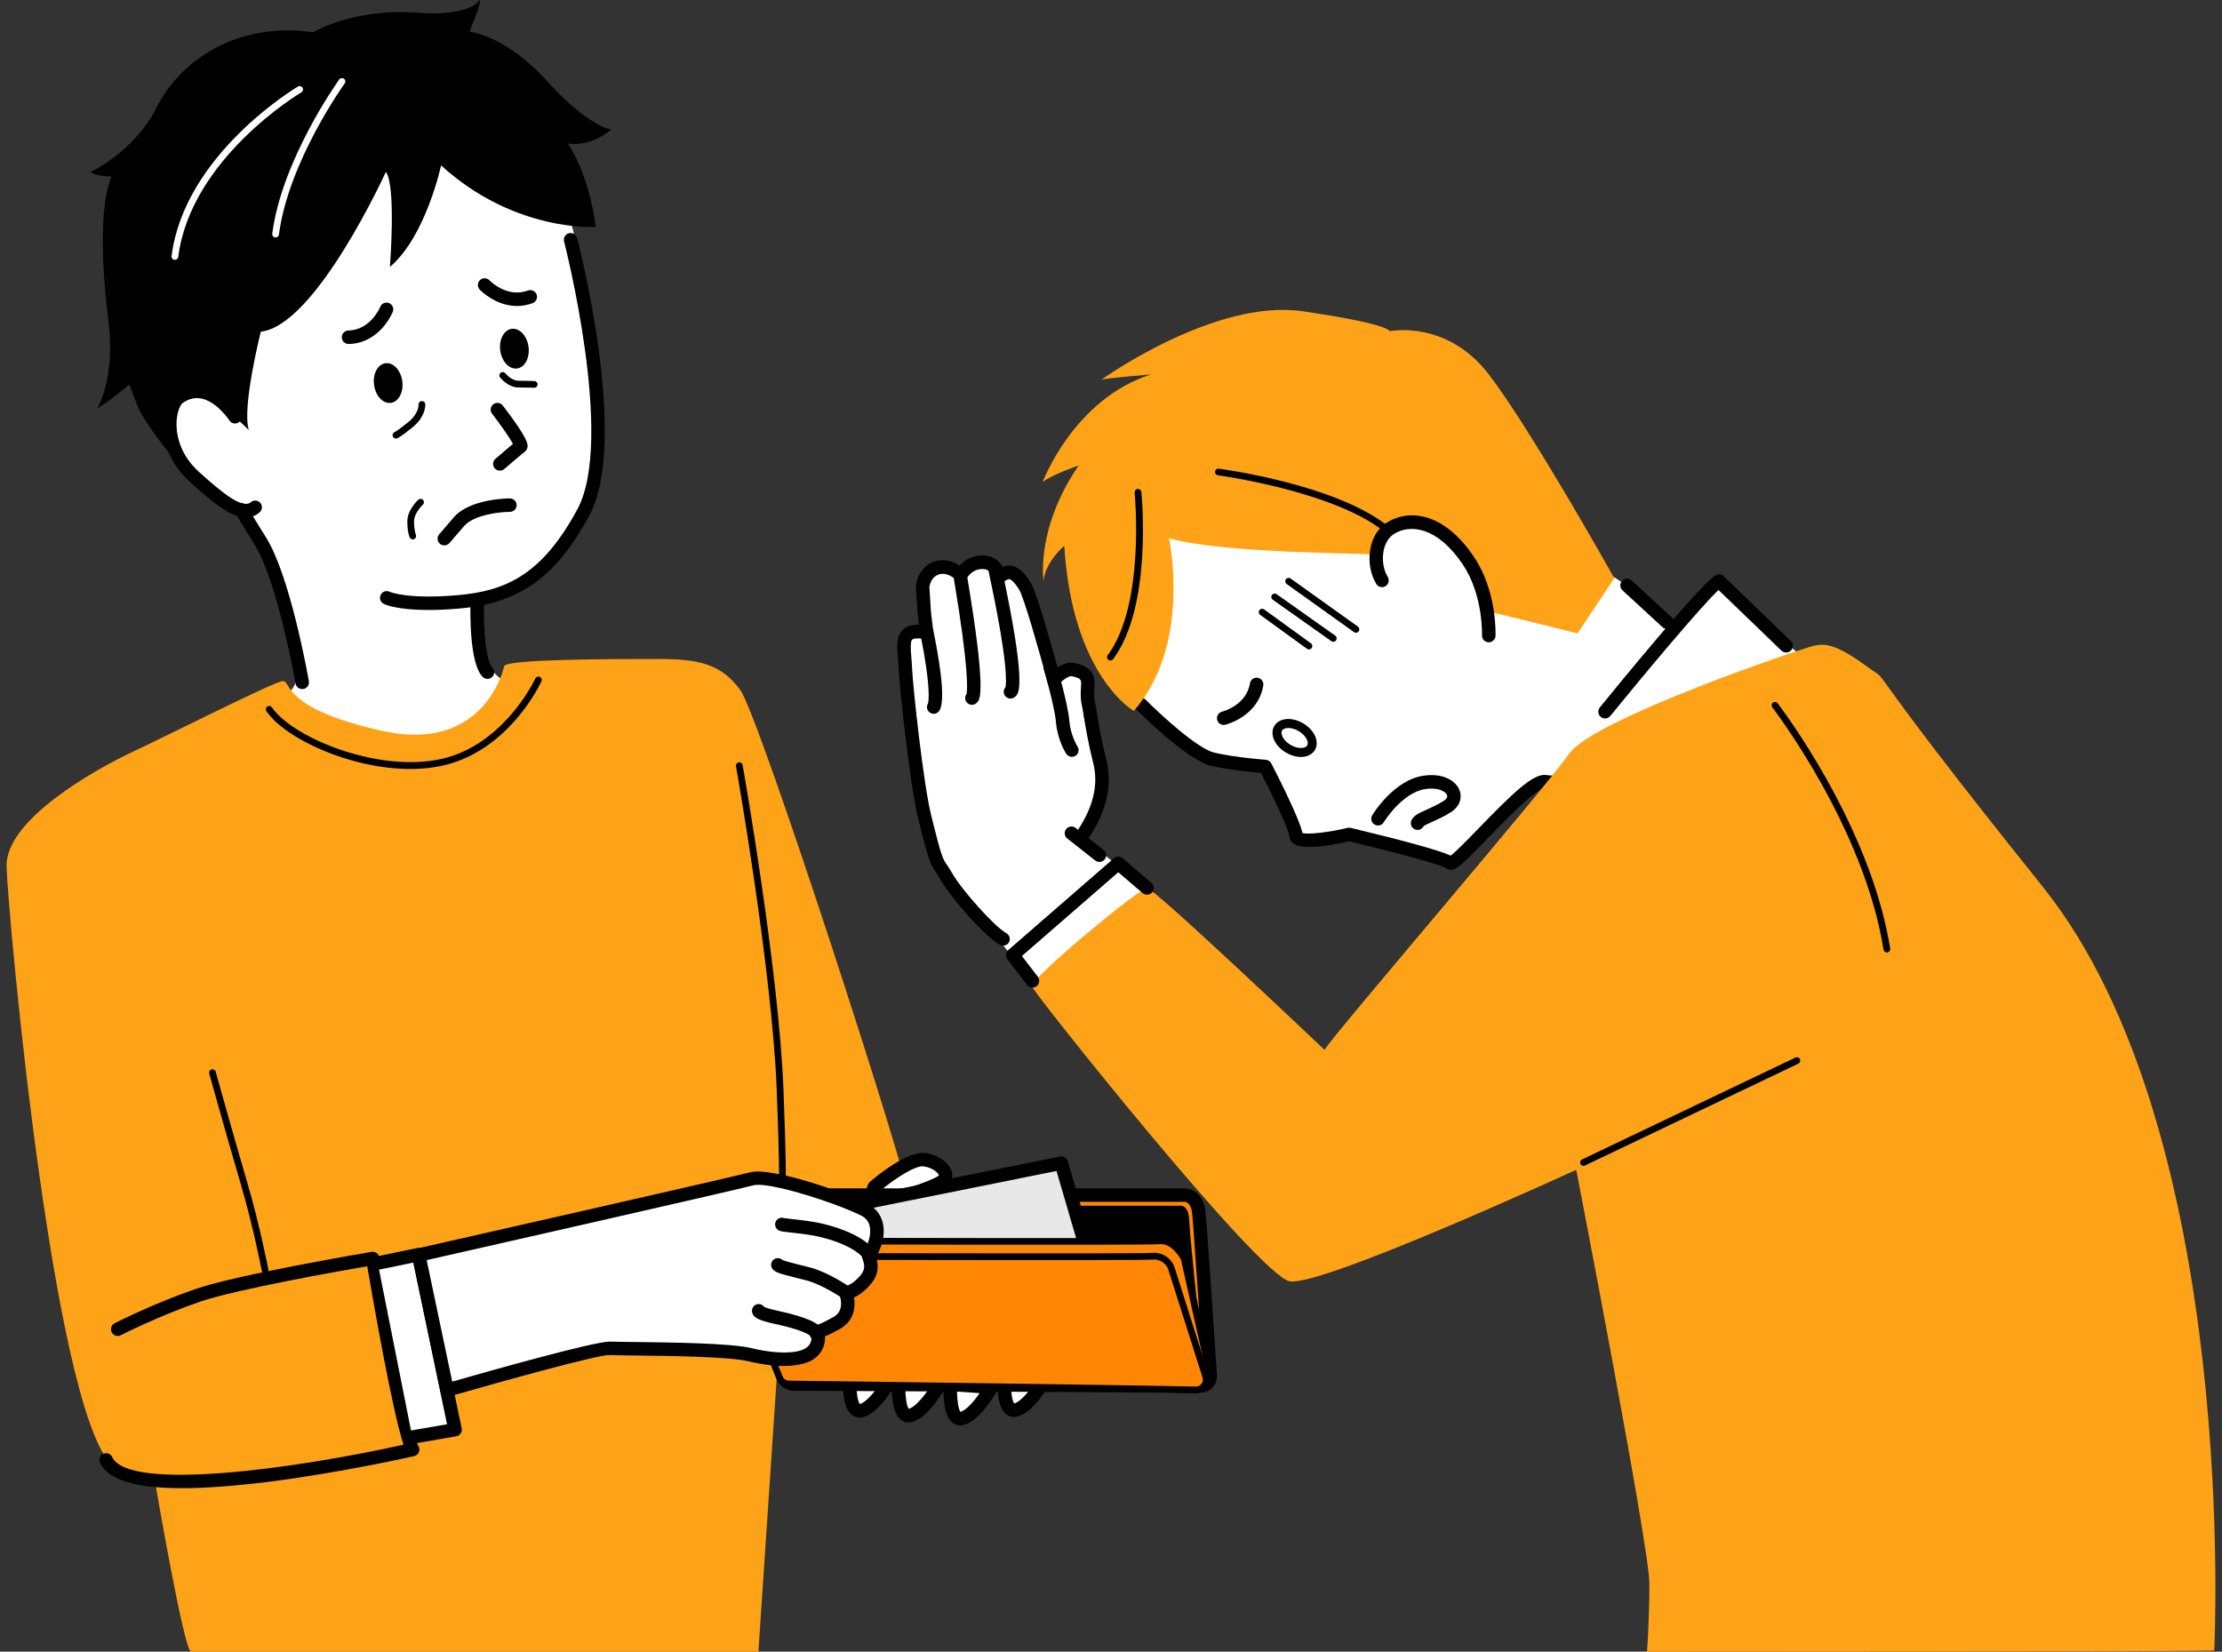 <?xml version="1.0" encoding="utf-8"?>
<!-- Generator: Adobe Illustrator 28.0.0, SVG Export Plug-In . SVG Version: 6.00 Build 0)  -->
<svg version="1.1" id="レイヤー_1" xmlns="http://www.w3.org/2000/svg" xmlns:xlink="http://www.w3.org/1999/xlink" x="0px"
	 y="0px" viewBox="0 0 495 368" style="enable-background:new 0 0 495 368;" xml:space="preserve">
<rect x="0" y="0" width="495" height="368" fill="#333333" stroke="none"/>
<style type="text/css">
	.st0{fill-rule:evenodd;clip-rule:evenodd;fill:#FFFFFF;}
	.st1{fill-rule:evenodd;clip-rule:evenodd;}
	.st2{fill-rule:evenodd;clip-rule:evenodd;fill:#FEA317;}
	.st3{fill-rule:evenodd;clip-rule:evenodd;fill:#FF8705;}
	.st4{fill:#FFFFFF;}
	.st5{fill-rule:evenodd;clip-rule:evenodd;fill:#E8E8E8;}
	
		.st6{fill-rule:evenodd;clip-rule:evenodd;fill:#FFFFFF;stroke:#000000;stroke-width:3;stroke-linecap:round;stroke-linejoin:round;stroke-miterlimit:10;}
	
		.st7{fill-rule:evenodd;clip-rule:evenodd;fill:#FF8705;stroke:#000000;stroke-width:3;stroke-linecap:round;stroke-linejoin:round;stroke-miterlimit:10;}
	
		.st8{fill-rule:evenodd;clip-rule:evenodd;stroke:#000000;stroke-width:1.5;stroke-linecap:round;stroke-linejoin:round;stroke-miterlimit:10;}
	
		.st9{fill-rule:evenodd;clip-rule:evenodd;fill:#FF8705;stroke:#000000;stroke-width:1.5;stroke-linecap:round;stroke-linejoin:round;stroke-miterlimit:10;}
	
		.st10{fill-rule:evenodd;clip-rule:evenodd;fill:none;stroke:#000000;stroke-width:3;stroke-linecap:round;stroke-linejoin:round;stroke-miterlimit:10;}
	
		.st11{fill-rule:evenodd;clip-rule:evenodd;fill:none;stroke:#000000;stroke-width:1.5;stroke-linecap:round;stroke-linejoin:round;stroke-miterlimit:10;}
	
		.st12{fill-rule:evenodd;clip-rule:evenodd;fill:none;stroke:#FFFFFF;stroke-width:1.5;stroke-linecap:round;stroke-linejoin:round;stroke-miterlimit:10;}
	.st13{fill-rule:evenodd;clip-rule:evenodd;fill:none;stroke:#000000;stroke-width:2;stroke-miterlimit:10;}
	.st14{fill-rule:evenodd;clip-rule:evenodd;fill:#FF8705;stroke:#000000;stroke-width:3;stroke-miterlimit:10;}
	
		.st15{fill-rule:evenodd;clip-rule:evenodd;fill:none;stroke:#B3B3B2;stroke-width:3;stroke-linecap:round;stroke-linejoin:round;stroke-miterlimit:10;}
	.st16{fill-rule:evenodd;clip-rule:evenodd;fill:#FFFFFF;stroke:#B3B3B2;stroke-miterlimit:10;}
	.st17{fill-rule:evenodd;clip-rule:evenodd;fill:#E8E8E8;stroke:#B3B3B2;stroke-width:3;stroke-miterlimit:10;}
	.st18{fill-rule:evenodd;clip-rule:evenodd;fill:#FFFFFF;stroke:#B3B3B2;stroke-width:1.5;stroke-miterlimit:10;}
	.st19{fill-rule:evenodd;clip-rule:evenodd;fill:#B3B3B2;}
	.st20{fill:#8A8A89;}
	.st21{fill-rule:evenodd;clip-rule:evenodd;fill:#8A8A89;}
	
		.st22{fill-rule:evenodd;clip-rule:evenodd;fill:#E8E8E8;stroke:#000000;stroke-width:3;stroke-linecap:round;stroke-linejoin:round;stroke-miterlimit:10;}
	
		.st23{fill-rule:evenodd;clip-rule:evenodd;fill:none;stroke:#8A8A89;stroke-width:3;stroke-linecap:round;stroke-linejoin:round;stroke-miterlimit:10;}
	.st24{fill-rule:evenodd;clip-rule:evenodd;fill:#FFFFFF;stroke:#8A8A89;stroke-miterlimit:10;}
	.st25{fill-rule:evenodd;clip-rule:evenodd;fill:#E8E8E8;stroke:#8A8A89;stroke-width:3;stroke-miterlimit:10;}
	
		.st26{fill-rule:evenodd;clip-rule:evenodd;fill:none;stroke:#8A8A89;stroke-width:2;stroke-linecap:round;stroke-linejoin:round;stroke-miterlimit:10;}
	.st27{fill-rule:evenodd;clip-rule:evenodd;fill:#E8E8E8;stroke:#8A8A89;stroke-width:2;stroke-miterlimit:10;}
</style>
<g>
	<path class="st0" d="M257.51,200.96c0,0-3.8-4.66-6.47-6.65s-6.04-4.49-6.73-5.35c-0.69-0.86-2.5-2.68-2.5-2.68
		s4.14-6.3,4.14-10.27s-5.61-15.37-4.49-19.6s1.64-5.44,0-5.78c-1.64-0.35-5.35,0.35-5.35,0.35s-5.09-12.69-6.82-16.49
		c-1.73-3.8-1.9-6.22-3.45-6.13s-2.33,0.17-2.33,0.17s-0.17-3.19-3.37-3.19s-5.7,2.76-5.7,2.76s-3.63-2.68-5.53-1.73
		s-4.14,2.76-3.63,6.04c0.52,3.28,1.04,6.65,0.86,7.25c-0.17,0.6-1.99,2.24-1.99,2.24s-3.37-1.29-2.94,5.87
		c0.43,7.17,3.11,33.41,7.25,42.3c4.14,8.89,9.41,15.19,12.69,18.13c3.28,2.94,5.7,7.17,7.68,9.58c1.99,2.42,3.63,3.54,3.63,3.54
		L257.51,200.96z"/>
	<path class="st0" d="M403.76,148.13c0,0-5.96-4.75-10.27-8.81c-4.32-4.06-10.54-9.86-10.54-9.86l-10.35,10.9l-11.31-10.62
		l-3.37-2.24c0,0-94.27-18.04-98.24-11.83c-3.97,6.22-5.35,31.94-5.18,34.71c0.17,2.76-1.38,5.53-1.38,5.53s8.12,8.29,10.27,9.84
		s6.73,5.18,12.35,5.35c5.61,0.17,6.73,0.35,6.73,0.35s6.22,15.71,7.17,15.71s10.88,0,11.91-0.26c1.04-0.26,21.24,6.39,22.53,5.44
		c1.29-0.95,15.88-16.83,18.82-16.83c2.94,0,4.75,0.43,4.75,0.43L403.76,148.13z"/>
	<g>
		<g>
			<path class="st0" d="M126.89,48.38c0,0,2.4,8.41,3.74,17.9c1.34,9.48,5.48,46.08-4.81,55.56s-18.57,12.02-18.57,12.02
				s-0.53,5.21-0.53,5.88s0.8,7.08,2.67,9.35c1.87,2.27,2.54,2.27,2.54,2.27s-0.13,24.18-18.57,20.7
				c-18.43-3.47-29.65-17.23-29.65-17.23s3.47-2,2.14-6.68c-1.34-4.67-7.48-31.26-10.69-33.93c-3.21-2.67-5.88-2.54-5.88-2.54
				s-11.53-7.3-10.51-12.87c1.02-5.57-3.38-12.64,0.62-15.45c4.01-2.8,45.41-49.02,45.68-49.42c0.27-0.4,21.91-4.27,26.05-0.4
				S126.89,48.38,126.89,48.38z"/>
			<g>
				<path class="st0" d="M232.81,307.21c0,0-3.42,6.18-6.52,6.97s-2.59-7.61-2.59-7.61L232.81,307.21z"/>
				<path d="M225.9,315.73c-0.65,0-1.27-0.22-1.79-0.65c-2.14-1.77-2-7.03-1.9-8.6c0.02-0.4,0.21-0.77,0.51-1.04
					c0.3-0.26,0.69-0.39,1.09-0.37l9.11,0.63c0.51,0.04,0.97,0.33,1.21,0.78c0.25,0.45,0.24,0.99,0,1.44
					c-0.62,1.13-3.91,6.79-7.46,7.7C226.4,315.7,226.15,315.73,225.9,315.73z M225.17,308.18c0.03,2.1,0.35,4.05,0.79,4.53
					c1.26-0.37,2.95-2.28,4.26-4.18L225.17,308.18z"/>
			</g>
			<g>
				<path class="st0" d="M220.83,309.08c0,0-3.42,6.18-6.52,6.97s-2.59-7.61-2.59-7.61L220.83,309.08z"/>
				<path d="M213.92,317.6c-0.65,0-1.27-0.22-1.79-0.65c-2.14-1.77-2-7.03-1.9-8.6c0.02-0.4,0.21-0.77,0.51-1.04
					c0.3-0.26,0.69-0.39,1.09-0.37l9.11,0.63c0.51,0.04,0.97,0.33,1.21,0.78c0.25,0.45,0.24,0.99,0,1.44
					c-0.62,1.13-3.91,6.79-7.46,7.7C214.43,317.57,214.17,317.6,213.92,317.6z M213.19,310.05c0.03,2.1,0.35,4.05,0.79,4.53
					c1.26-0.37,2.95-2.28,4.26-4.18L213.19,310.05z"/>
			</g>
			<g>
				<path class="st0" d="M209.32,308.41c0,0-3.42,6.18-6.52,6.97s-2.59-7.61-2.59-7.61L209.32,308.41z"/>
				<path d="M202.4,316.93c-0.65,0-1.27-0.22-1.79-0.65c-2.14-1.77-2-7.03-1.9-8.6c0.02-0.4,0.21-0.77,0.51-1.04
					c0.3-0.26,0.69-0.4,1.09-0.37l9.11,0.63c0.51,0.04,0.97,0.33,1.21,0.78c0.25,0.45,0.24,0.99,0,1.44
					c-0.62,1.13-3.91,6.79-7.46,7.7C202.91,316.9,202.65,316.93,202.4,316.93z M201.67,309.38c0.03,2.1,0.35,4.05,0.79,4.53
					c1.26-0.37,2.95-2.28,4.26-4.18L201.67,309.38z"/>
			</g>
			<g>
				<path class="st0" d="M198.41,307.34c0,0-3.42,6.18-6.52,6.97s-2.59-7.61-2.59-7.61L198.41,307.34z"/>
				<path d="M191.49,315.86c-0.65,0-1.27-0.22-1.79-0.65c-2.15-1.77-2-7.03-1.9-8.6c0.02-0.4,0.21-0.77,0.51-1.04
					c0.3-0.26,0.69-0.4,1.09-0.37l9.11,0.63c0.51,0.04,0.97,0.33,1.21,0.78c0.25,0.45,0.24,0.99,0,1.44
					c-0.62,1.13-3.91,6.79-7.46,7.7C192,315.83,191.74,315.86,191.49,315.86z M190.76,308.31c0.03,2.1,0.35,4.05,0.79,4.53
					c1.26-0.37,2.95-2.28,4.26-4.18L190.76,308.31z"/>
			</g>
			<path class="st2" d="M112.33,148.43c0,0-4.14,19.5-27.11,14.43c-22.97-5.08-20.17-11.35-22.31-11.09s-24.58,11.62-33.13,15.63
				c-8.55,4.01-28.58,15.23-28.32,25.65c0.27,10.42,10.95,128.23,24.84,134.37s8.28,2.94,8.28,2.94s6.41,37.67,8.01,37.67
				s126.36,0,126.36,0l5.88-87.89c0,0,27.52-8.82,27.78-12.56c0.27-3.74-33.39-107.92-37.67-113.8c-4.27-5.88-9.35-6.95-18.17-6.95
				S112.6,146.82,112.33,148.43z"/>
			<g>
				<path class="st0" d="M194.79,264.45c0,0,7.66-6.59,11.22-6.06c3.56,0.53,5.88,3.38,3.92,4.81c-1.96,1.42-10.51,4.1-11.93,4.1
					C196.57,267.3,193.72,266.23,194.79,264.45z"/>
				<path d="M197.99,268.8c-1.37,0-3.7-0.7-4.58-2.25c-0.5-0.89-0.47-1.94,0.09-2.87c0.08-0.14,0.19-0.26,0.31-0.37
					c1.37-1.18,8.4-7.01,12.42-6.4c2.88,0.43,5.32,2.22,5.82,4.24c0.31,1.26-0.16,2.48-1.24,3.26
					C208.59,266.04,199.78,268.8,197.99,268.8z M196.19,265.23c0.36,0.26,1.17,0.57,1.81,0.57c1.23-0.04,9.31-2.55,11.05-3.81
					c0.08-0.06,0.1-0.1,0.1-0.1c0.01-0.35-1.14-1.68-3.36-2.01C203.92,259.59,199.19,262.73,196.19,265.23z"/>
			</g>
			<g>
				<path class="st3" d="M186.11,266.28h78c0,0,2.54,0.13,2.94,3.74c0.34,3.05,2.05,28.66,2.57,36.51c0.08,1.23-0.9,2.27-2.14,2.26
					l-90.67-0.42c-1.41-0.01-2.52-1.19-2.44-2.6l2.38-39.62L186.11,266.28z"/>
				<path d="M267.49,310.29c-0.01,0-0.01,0-0.02,0l-90.67-0.42c-1.08,0-2.13-0.46-2.87-1.25c-0.74-0.79-1.13-1.86-1.06-2.94
					l2.38-39.62c0.05-0.79,0.71-1.41,1.5-1.41c0.01,0,0.01,0,0.02,0l9.34,0.13h77.99c1.4,0.07,4,1.22,4.43,5.07
					c0.33,2.98,1.91,26.57,2.57,36.57c0.07,1-0.29,1.99-0.97,2.72C269.46,309.87,268.49,310.29,267.49,310.29z M178.17,267.67
					l-2.3,38.19c-0.02,0.26,0.08,0.52,0.26,0.71s0.43,0.3,0.69,0.3l90.67,0.42c0,0,0,0,0,0c0.24,0,0.39-0.12,0.46-0.2
					c0.07-0.07,0.18-0.23,0.17-0.46c-0.52-7.79-2.22-33.43-2.56-36.44c-0.23-2.04-1.25-2.36-1.53-2.41h-77.92c-0.01,0-0.01,0-0.02,0
					L178.17,267.67z"/>
			</g>
			<g>
				<path class="st1" d="M183.26,269.4h79.64c0,0,1.2-0.26,1.3,2.75c0.12,3.63,3.25,33.45,3.25,33.45l-90.07-1.83l-3.47-34.51
					L183.26,269.4z"/>
				<path d="M267.45,306.34c0,0-0.01,0-0.02,0l-90.07-1.83c-0.38-0.01-0.69-0.3-0.73-0.67l-3.47-34.51
					c-0.02-0.21,0.05-0.42,0.19-0.58c0.15-0.16,0.34-0.25,0.56-0.24l9.34,0.13h79.59c0.28-0.03,0.67,0.04,1.03,0.32
					c0.67,0.52,1.02,1.55,1.07,3.15c0.12,3.56,3.21,33.1,3.25,33.4c0.02,0.21-0.05,0.43-0.19,0.59
					C267.86,306.26,267.66,306.34,267.45,306.34z M178.06,303.03l88.56,1.79c-0.52-4.97-3.05-29.34-3.17-32.66
					c-0.05-1.61-0.43-1.97-0.5-2.03c-0.02,0-0.03,0-0.05,0h-79.64c0,0-0.01,0-0.01,0l-8.51-0.12L178.06,303.03z M263.05,270.13
					C263.05,270.13,263.05,270.13,263.05,270.13C263.05,270.13,263.05,270.13,263.05,270.13z M263.05,270.13
					C263.05,270.13,263.05,270.13,263.05,270.13C263.05,270.13,263.05,270.13,263.05,270.13z M263.06,270.13
					C263.05,270.13,263.05,270.13,263.06,270.13C263.05,270.13,263.05,270.13,263.06,270.13z"/>
			</g>
			<g>
				<polygon class="st5" points="187.93,268.91 236.42,259.16 241.76,277.45 193.01,279.19 187,271.71 				"/>
				<path d="M193.01,280.69c-0.45,0-0.88-0.21-1.17-0.56l-6.01-7.48c-0.32-0.4-0.42-0.93-0.25-1.41l0.94-2.8
					c0.17-0.51,0.6-0.89,1.13-1l48.49-9.75c0.77-0.16,1.52,0.3,1.74,1.05l5.34,18.3c0.13,0.44,0.05,0.92-0.22,1.3
					c-0.27,0.38-0.7,0.6-1.16,0.62l-48.75,1.74C193.04,280.69,193.03,280.69,193.01,280.69z M188.68,271.41l5.03,6.26l46.07-1.64
					l-4.42-15.13l-46.28,9.31L188.68,271.41z"/>
			</g>
			<g>
				<path class="st3" d="M269.49,305.79l-5.62-25.1c-0.05-0.22-0.13-0.42-0.24-0.61c-0.57-0.96-2.51-3.83-5.26-3.61
					c-3.19,0.26-86.48,0.02-92.13,0c-0.25,0-0.49,0.04-0.72,0.13c-0.87,0.35-2.72,1.6-1.54,5.66c1.28,4.42,7.69,18.9,9.61,23.19
					c0.33,0.74,1.05,1.22,1.86,1.23c10.27,0.16,77.63,1.24,91.96,1.64C268.76,308.36,269.78,307.12,269.49,305.79z"/>
				<path d="M267.46,309.08c-0.03,0-0.06,0-0.08,0c-14.47-0.41-84.06-1.52-91.95-1.64c-1.09-0.02-2.08-0.67-2.53-1.67
					c-1.94-4.34-8.35-18.83-9.65-23.29c-1.39-4.78,1.16-6.23,1.98-6.56c0.3-0.12,0.63-0.18,0.99-0.18c0,0,0.01,0,0.01,0
					c33.01,0.1,89.54,0.21,92.07,0c3.19-0.26,5.37,2.97,5.96,3.97c0.15,0.26,0.26,0.54,0.33,0.83l5.62,25.1l0,0
					c0.19,0.86-0.02,1.74-0.58,2.42C269.1,308.71,268.31,309.08,267.46,309.08z M166.23,277.23c-0.17,0-0.31,0.02-0.43,0.07
					c-0.83,0.34-2.08,1.4-1.1,4.75c1.27,4.36,7.65,18.78,9.57,23.09c0.21,0.48,0.67,0.78,1.18,0.79c7.89,0.12,77.49,1.23,91.97,1.64
					c0.41,0,0.8-0.16,1.06-0.48c0.26-0.32,0.36-0.73,0.27-1.14l-5.62-25.1c-0.03-0.14-0.08-0.27-0.15-0.39
					c-0.48-0.81-2.2-3.42-4.55-3.24C255.26,277.48,175.34,277.25,166.23,277.23C166.23,277.23,166.23,277.23,166.23,277.23z"/>
			</g>
			<g>
				<path class="st3" d="M268.6,306.71l-7.65-24.14c-0.03-0.11-0.07-0.21-0.13-0.32c-0.31-0.63-1.49-2.57-4.19-2.35
					c-3.21,0.27-90.16,0-90.16,0s-2.8-0.67-1.34,4.54c1.22,4.34,6.71,18.04,8.51,22.49c0.35,0.86,1.17,1.42,2.1,1.43
					c10.78,0.14,75.33,0.96,90.6,1.33C267.93,309.74,269.08,308.21,268.6,306.71z"/>
				<path d="M266.41,310.45c-0.03,0-0.05,0-0.08,0c-15.15-0.36-78.12-1.17-90.59-1.33c-1.23-0.02-2.33-0.76-2.79-1.9
					c-1.69-4.18-7.29-18.16-8.54-22.57c-0.68-2.41-0.6-4.02,0.25-4.9c0.6-0.62,1.42-0.67,1.88-0.6c2.93,0.01,86.93,0.26,90.02,0
					c3.18-0.26,4.57,2.05,4.92,2.76c0.07,0.14,0.12,0.28,0.17,0.43l7.65,24.13l0,0c0.3,0.95,0.13,1.96-0.47,2.75
					C268.26,310.01,267.38,310.45,266.41,310.45z M166.18,280.62c-0.12,0-0.31,0.03-0.44,0.17c-0.15,0.17-0.6,0.9,0.12,3.45
					c1.22,4.33,6.8,18.25,8.48,22.42c0.23,0.58,0.79,0.96,1.42,0.96c12.47,0.16,75.45,0.97,90.61,1.33
					c0.51,0.01,0.97-0.21,1.28-0.62s0.39-0.92,0.24-1.4l-7.65-24.14c-0.02-0.08-0.05-0.14-0.08-0.21c-0.32-0.64-1.29-2.11-3.45-1.93
					c-3.2,0.27-86.67,0.01-90.22,0c-0.06,0-0.12-0.01-0.17-0.02C166.3,280.63,166.25,280.62,166.18,280.62z"/>
			</g>
			<path class="st1" d="M113.99,73.27c1.74-0.24,3.42,1.55,3.75,3.99c0.33,2.44-0.81,4.61-2.55,4.84c-1.74,0.24-3.41-1.55-3.75-3.99
				C111.11,75.68,112.25,73.51,113.99,73.27L113.99,73.27z"/>
			<path class="st1" d="M85.87,80.93c1.74-0.24,3.41,1.55,3.75,3.99c0.33,2.44-0.81,4.61-2.55,4.84c-1.74,0.24-3.41-1.55-3.74-3.99
				C82.99,83.34,84.13,81.17,85.87,80.93L85.87,80.93z"/>
			<path d="M95.44,135.91c-6.97,0-9.61-1.2-9.96-1.37c-0.74-0.37-1.04-1.27-0.67-2.01c0.37-0.74,1.27-1.04,2.01-0.67
				c0.02,0.01,3.9,1.74,15.23,0.74c10.55-0.93,18.68-4.46,26.59-19.16c8.35-15.5-2.87-59.2-2.98-59.64
				c-0.21-0.8,0.27-1.62,1.07-1.83c0.8-0.21,1.62,0.27,1.83,1.07c0.48,1.84,11.62,45.28,2.72,61.82
				c-7.39,13.73-15.52,19.54-28.97,20.73C99.66,135.82,97.38,135.91,95.44,135.91z"/>
			<path d="M111.35,104.87c-0.42,0-0.84-0.18-1.14-0.52c-0.54-0.63-0.47-1.57,0.15-2.12c0.32-0.28,2.61-2.25,3.92-3.34
				c-0.74-1.36-2.81-4.31-4.66-6.72c-0.5-0.66-0.38-1.6,0.28-2.1c0.66-0.5,1.6-0.38,2.1,0.28c5.75,7.49,5.59,8.65,5.52,9.2
				c-0.06,0.45-0.29,0.84-0.64,1.11c-0.49,0.37-2.99,2.51-4.55,3.85C112.05,104.75,111.7,104.87,111.35,104.87z M114.56,99.48h0.01
				H114.56z"/>
			<path d="M98.98,121.52c-0.35,0-0.69-0.12-0.98-0.36c-0.63-0.54-0.7-1.49-0.16-2.11l3.21-3.74c3.61-4.22,12.17-4.26,12.54-4.26
				c0.83,0,1.5,0.67,1.5,1.5c0,0.83-0.67,1.5-1.5,1.5c-2.09,0-8.01,0.59-10.26,3.22l-3.21,3.74
				C99.82,121.34,99.4,121.52,98.98,121.52z"/>
			<path d="M88.2,97.71c-0.35,0-0.66-0.25-0.73-0.6c-0.07-0.37,0.14-0.74,0.49-0.86c0.09-0.04,0.73-0.38,2.98-2.19
				c2.38-1.92,2.31-3.83,2.3-3.91c-0.02-0.41,0.29-0.77,0.7-0.79c0.42-0.03,0.77,0.28,0.8,0.69c0.01,0.11,0.17,2.74-2.86,5.18
				c-2.9,2.34-3.38,2.44-3.53,2.47C88.3,97.7,88.25,97.71,88.2,97.71z M88.2,96.96L88.2,96.96L88.2,96.96z"/>
			<path d="M119.01,86.4c-0.01,0-0.02,0-0.03,0c-0.02,0-1.61-0.07-3.51-0.07c-2.27,0-3.99-2.13-4.06-2.22
				c-0.26-0.32-0.2-0.79,0.12-1.05c0.32-0.26,0.79-0.2,1.05,0.12c0.01,0.02,1.34,1.65,2.89,1.65c1.93,0,3.55,0.07,3.57,0.07
				c0.41,0.02,0.74,0.37,0.72,0.78C119.74,86.08,119.41,86.4,119.01,86.4z"/>
			<path d="M91.96,120.19c-0.28,0-0.55-0.16-0.68-0.43c-0.06-0.12-0.54-1.22-0.54-3.59c0-2.57,2.35-4.74,2.45-4.83
				c0.31-0.28,0.78-0.26,1.06,0.05c0.28,0.31,0.26,0.78-0.05,1.06c-0.02,0.02-1.96,1.82-1.96,3.72c0,2.03,0.4,2.95,0.4,2.96
				c0.17,0.38,0,0.82-0.38,0.99C92.17,120.17,92.06,120.19,91.96,120.19z"/>
			<path d="M77.64,76.64c-0.81,0-1.48-0.65-1.5-1.46c-0.02-0.83,0.63-1.52,1.46-1.54c4.94-0.12,7.03-5.08,7.12-5.29
				c0.31-0.76,1.19-1.13,1.95-0.82c0.77,0.31,1.14,1.18,0.83,1.95c-0.11,0.29-2.89,6.99-9.82,7.17
				C77.67,76.64,77.65,76.64,77.64,76.64z"/>
			<path d="M115.17,68.18c-4.75,0-8.13-3.47-8.3-3.65c-0.57-0.6-0.55-1.55,0.05-2.12c0.6-0.57,1.54-0.55,2.12,0.05
				c0.16,0.17,3.94,3.99,8.57,2.27c0.78-0.29,1.64,0.11,1.93,0.88c0.29,0.78-0.11,1.64-0.88,1.93
				C117.44,67.99,116.27,68.18,115.17,68.18z"/>
			<path d="M108.59,151.26c-0.38,0-0.77-0.15-1.06-0.44c-2.98-2.98-2.78-14.46-2.71-16.73c0.03-0.83,0.7-1.48,1.55-1.45
				c0.83,0.03,1.48,0.72,1.45,1.55c-0.18,5.92,0.47,13.16,1.83,14.52c0.59,0.59,0.59,1.54,0,2.12
				C109.36,151.12,108.98,151.26,108.59,151.26z"/>
			<path d="M67.32,153.53c-0.72,0-1.35-0.51-1.48-1.24c-0.04-0.23-4.02-22.83-9.14-30.98c-2.7-4.3-4.15-6.72-4.31-7.2
				c-0.26-0.79,0.16-1.64,0.95-1.9c0.75-0.25,1.55,0.12,1.86,0.84c0.07,0.15,0.64,1.24,4.05,6.67c5.43,8.65,9.39,31.11,9.56,32.06
				c0.14,0.82-0.4,1.59-1.22,1.73C67.49,153.53,67.4,153.53,67.32,153.53z"/>
			<path d="M54.82,115.31c-3.67,0-8.09-3.97-12.41-7.84c-5.89-5.28-6.2-11.39-6.06-13.77c0.17-2.9,1.16-5.33,2.59-6.34
				c2.04-1.44,4.21-1.95,6.45-1.51c4.8,0.93,8.1,5.98,8.23,6.2c0.45,0.7,0.25,1.62-0.45,2.07c-0.7,0.45-1.62,0.25-2.07-0.45l0,0
				c-0.03-0.04-2.76-4.2-6.29-4.88c-1.42-0.27-2.78,0.06-4.14,1.02c-0.36,0.25-1.19,1.62-1.33,4.06c-0.11,1.95,0.15,6.95,5.07,11.36
				c4.95,4.44,9.56,8.29,11.47,6.66c0.63-0.54,1.58-0.47,2.11,0.16c0.54,0.63,0.47,1.58-0.16,2.11
				C56.91,114.96,55.89,115.31,54.82,115.31z"/>
			<path d="M59.04,283.68c-0.35,0-0.67-0.25-0.74-0.61c-0.02-0.1-1.85-9.67-4.72-19.43c-2.96-10.04-6.93-24.31-6.97-24.45
				c-0.11-0.4,0.12-0.81,0.52-0.92c0.4-0.11,0.81,0.12,0.92,0.52c0.04,0.14,4.01,14.4,6.96,24.43c2.89,9.83,4.74,19.48,4.76,19.57
				c0.08,0.41-0.19,0.8-0.6,0.88C59.13,283.68,59.08,283.68,59.04,283.68z"/>
			<path d="M40.54,331.58c-10.47,0-16.49-1.88-18.26-5.67c-0.35-0.75-0.03-1.64,0.73-1.99c0.75-0.35,1.64-0.02,1.99,0.73
				c3.62,7.77,40.99,2.56,64.89-2.76c-2.47-7.48-6.71-31.72-8.08-39.76c-6.09,1.05-29.26,5.16-37.2,7.88
				c-9.13,3.13-17.62,7.44-17.7,7.49c-0.74,0.38-1.64,0.08-2.02-0.65c-0.38-0.74-0.08-1.64,0.65-2.02
				c0.09-0.04,8.75-4.45,18.09-7.65c9.36-3.21,37.94-8.05,39.15-8.25c0.82-0.14,1.59,0.41,1.73,1.23c2.53,14.96,7.12,39.59,8.68,42
				c0.27,0.41,0.32,0.93,0.13,1.38c-0.18,0.45-0.58,0.79-1.06,0.9c-0.16,0.04-15.93,3.62-32.19,5.69
				C52.39,331.09,45.89,331.58,40.54,331.58z"/>
			<g>
				<polyline class="st0" points="84.15,281.42 93.23,279.55 101.38,318.55 91.85,320.2 				"/>
				<path d="M91.85,321.7c-0.72,0-1.35-0.52-1.48-1.25c-0.14-0.82,0.41-1.59,1.22-1.73l8-1.38l-7.52-36.02l-7.62,1.57
					c-0.81,0.17-1.6-0.36-1.77-1.17c-0.17-0.81,0.36-1.6,1.17-1.77l9.08-1.87c0.81-0.17,1.6,0.35,1.77,1.16l8.15,39
					c0.08,0.4,0,0.81-0.23,1.15c-0.23,0.34-0.58,0.57-0.99,0.63l-9.53,1.65C92.02,321.69,91.93,321.7,91.85,321.7z"/>
			</g>
			<g>
				<path class="st0" d="M93.28,279.64c0,0,70.21-15.89,74.13-16.96c3.92-1.07,19.02,3.87,25.03,6.81c5.16,2.52,2.06,9.54,1.17,9.72
					c-0.89,0.18,1.79,2.82-0.7,5.84c-2.49,3.03-4.49,3.01-4.49,3.01s1.78,4.54-1.96,6.68c-3.74,2.14-4.45,1.96-4.45,1.96
					s1.07,2.67-1.25,4.63s-7.84,1.96-13.71,0.53s-27.78-1.25-31.17-1.42s-36.29,9.31-36.29,9.31L93.28,279.64z"/>
				<path d="M99.6,311.23c-0.27,0-0.54-0.07-0.77-0.21c-0.36-0.21-0.61-0.57-0.69-0.98l-6.32-30.1c-0.17-0.8,0.34-1.59,1.14-1.77
					c0.7-0.16,70.23-15.9,74.07-16.95c4.69-1.28,20.62,4.24,26.09,6.91c2.76,1.35,4.1,4.05,3.67,7.39
					c-0.12,0.92-0.64,3.17-1.68,4.37c0.4,1.25,1.02,3.61-1.03,6.1c-1.44,1.75-2.8,2.64-3.82,3.09c0.35,2.19-0.02,5.22-3.03,6.94
					c-1.55,0.88-2.65,1.42-3.45,1.73c0.09,1.44-0.31,3.25-2.02,4.7c-2.58,2.19-8.21,2.5-15.04,0.85c-4.29-1.04-18.16-1.2-25.61-1.29
					c-2.57-0.03-4.43-0.05-5.28-0.1c-2.32-0.14-23.17,5.61-35.79,9.25C99.88,311.21,99.74,311.23,99.6,311.23z M95.05,280.77
					l5.69,27.07c7.82-2.24,31.43-8.92,35.1-8.92c0.05,0,0.09,0,0.13,0c0.79,0.04,2.72,0.06,5.16,0.09
					c8.1,0.09,21.66,0.25,26.28,1.37c5.64,1.37,10.62,1.28,12.39-0.22c1.41-1.19,0.88-2.77,0.82-2.95
					c-0.19-0.52-0.08-1.12,0.29-1.53c0.29-0.32,0.7-0.51,1.12-0.51c0.19-0.04,1.13-0.29,3.7-1.76c2.58-1.48,1.36-4.69,1.31-4.83
					c-0.18-0.46-0.12-0.99,0.16-1.4c0.28-0.41,0.78-0.65,1.25-0.65c-0.05,0,1.4-0.13,3.31-2.46c1.12-1.35,0.75-2.47,0.43-3.46
					c-0.21-0.64-0.45-1.36-0.02-2.09c0.17-0.29,0.42-0.52,0.71-0.66c0.43-0.6,1.23-2.66,0.9-4.48c-0.22-1.18-0.87-2.02-1.99-2.57
					c-6.24-3.05-20.72-7.6-23.98-6.71C164.16,265.11,105.35,278.44,95.05,280.77z M182.37,295.23
					C182.37,295.23,182.37,295.23,182.37,295.23C182.37,295.23,182.37,295.23,182.37,295.23z M182.37,295.23
					C182.37,295.23,182.37,295.23,182.37,295.23C182.37,295.23,182.37,295.23,182.37,295.23z M182.28,295.21
					c0.03,0.01,0.06,0.01,0.09,0.02C182.34,295.22,182.31,295.22,182.28,295.21z M181.98,295.2L181.98,295.2L181.98,295.2z"/>
			</g>
			<path d="M193.58,281c-0.51,0-1-0.26-1.28-0.72c-0.08-0.11-1.93-2.7-9.18-4.57c-2.19-0.57-4.99-0.87-6.84-1.08
				c-1.55-0.17-2.2-0.25-2.63-0.41c-0.78-0.29-1.17-1.16-0.88-1.93c0.29-0.78,1.16-1.17,1.93-0.88c0.17,0.04,1.09,0.14,1.9,0.23
				c1.94,0.21,4.86,0.54,7.26,1.16c8.64,2.23,10.79,5.57,11.01,5.94c0.42,0.72,0.17,1.63-0.54,2.05
				C194.09,280.94,193.83,281,193.58,281z"/>
			<path d="M188.42,289.46c-0.29,0-0.59-0.09-0.85-0.26c-0.04-0.03-4.38-2.98-7.81-3.88c-0.9-0.24-1.74-0.45-2.5-0.64
				c-3.41-0.85-4.51-1.16-5.13-1.9c-0.53-0.64-0.44-1.58,0.19-2.11c0.59-0.49,1.44-0.45,1.99,0.06c0.46,0.24,2.17,0.67,3.68,1.05
				c0.77,0.19,1.62,0.4,2.53,0.64c3.95,1.03,8.56,4.18,8.75,4.31c0.68,0.47,0.86,1.4,0.39,2.08
				C189.37,289.23,188.9,289.46,188.42,289.46z M174.44,280.86C174.44,280.86,174.44,280.86,174.44,280.86
				C174.44,280.86,174.44,280.86,174.44,280.86z"/>
			<path d="M181.83,298.63c-0.13,0-0.27-0.02-0.4-0.06c-0.51-0.14-0.89-0.53-1.03-1.01c-0.37-0.3-1.99-1.34-7.96-2.62
				c-3.31-0.71-4.27-1.33-4.69-2.03c-0.21-0.36-0.29-0.88-0.17-1.28c0.24-0.8,1.07-1.25,1.86-1.01c0.34,0.1,0.61,0.31,0.8,0.57
				c0.27,0.13,1.02,0.43,2.83,0.82c7.74,1.66,9.4,3.11,9.97,4.05c0.39,0.65,0.32,1.2,0.25,1.47
				C183.1,298.2,182.49,298.63,181.83,298.63z M180.39,296.74C180.39,296.74,180.39,296.74,180.39,296.74
				C180.39,296.74,180.39,296.74,180.39,296.74z M180.39,296.74C180.39,296.74,180.39,296.74,180.39,296.74
				C180.39,296.74,180.39,296.74,180.39,296.74z M180.39,296.74L180.39,296.74L180.39,296.74z M170.45,292.48
				C170.45,292.48,170.45,292.48,170.45,292.48C170.45,292.48,170.45,292.48,170.45,292.48z M170.51,292.08
				c0,0.13-0.02,0.27-0.06,0.41C170.49,292.34,170.51,292.2,170.51,292.08z"/>
			<path d="M174.31,263.78C174.31,263.78,174.3,263.78,174.31,263.78c-0.42-0.01-0.76-0.35-0.75-0.76c0-0.05,0.06-5.22-0.53-20.26
				c-1.05-26.62-8.99-71.58-9.07-72.03c-0.07-0.41,0.2-0.8,0.61-0.87c0.4-0.07,0.8,0.2,0.87,0.61c0.08,0.45,8.04,45.51,9.09,72.23
				c0.6,15.1,0.54,20.29,0.54,20.34C175.05,263.45,174.72,263.78,174.31,263.78z"/>
			<path d="M91.37,171.33c-13.25,0-27.75-6.69-32.02-12.86c-0.24-0.34-0.15-0.81,0.19-1.04c0.34-0.23,0.81-0.15,1.04,0.19
				c4.91,7.11,25.34,15.22,39.37,11.06c12.91-3.83,19.24-17.35,19.3-17.49c0.17-0.38,0.62-0.54,0.99-0.37
				c0.38,0.17,0.54,0.62,0.37,0.99c-0.27,0.58-6.68,14.29-20.24,18.31C97.56,170.96,94.5,171.33,91.37,171.33z"/>
			<path class="st1" d="M98.26,36.85c0,0-3.38,15.85-11.4,22.62c0,0,1.42-17.99-0.89-21.19c0,0-15.58,34.28-27.87,35.62
				c0,0-4.27,16.92-2.67,21.91c0,0-4.99-4.99-8.55-6.95c0,0-5.79-2.85-7.93,1.07s-0.18,8.9-0.18,8.9l2.14,6.06
				c0,0-8.55-9.97-10.33-14.6s-1.78-4.63-1.78-4.63s-4.1,3.56-7.12,5.34c0,0,4.1-6.77,2.49-19.41c-1.6-12.64-2-26.05,0.67-32.28
				c0,0-2.89,0.13-4.67-0.93c0,0,9.89-4.82,14.56-14.16C40.61,12.45,53.92,4.88,69.77,7.2c0,0,8.76-5.41,23.15-4.36
				c12.2,0.89,13.89-2.85,13.89-2.85s0.71-0.13-1.42,4.99c-0.89,2.14-0.67,2.14-0.67,2.14s7.82,0.64,17.23,11.04
				c9.26,10.24,14.25,10.69,14.25,10.69s-4.54,4.01-9.71,3.12c0,0,4.63,6.32,6.23,18.61C132.72,50.56,114.65,51.81,98.26,36.85z"/>
			<path class="st4" d="M38.96,57.9c-0.03,0-0.06,0-0.09-0.01c-0.41-0.05-0.7-0.43-0.65-0.84c2.86-22.72,27.9-37.63,28.15-37.77
				c0.36-0.21,0.82-0.09,1.03,0.27c0.21,0.36,0.09,0.82-0.27,1.03c-0.25,0.14-24.65,14.69-27.42,36.67
				C39.65,57.63,39.33,57.9,38.96,57.9z"/>
			<path class="st4" d="M61.4,52.92c-0.03,0-0.06,0-0.1-0.01c-0.41-0.05-0.7-0.43-0.65-0.84c2.14-16.56,14.79-34.18,14.92-34.36
				c0.24-0.34,0.71-0.41,1.05-0.17c0.34,0.24,0.41,0.71,0.17,1.05c-0.13,0.17-12.56,17.49-14.65,33.67
				C62.09,52.64,61.77,52.92,61.4,52.92z"/>
		</g>
		<g>
			<path d="M323.17,193.79c-0.42,0-0.82-0.15-1.13-0.42c-1.36-0.81-11.87-3.62-21.47-5.92c-3.26,0.75-10.22,2.1-12.39,0.51
				c-0.56-0.41-0.9-1.01-0.95-1.67c-0.09-1.31-3.22-8.05-6.31-14.08c-1.97-0.16-6.94-0.64-11.05-1.57
				c-5.34-1.22-15.61-11.44-16.76-12.61c-0.58-0.59-0.58-1.54,0.01-2.12c0.59-0.58,1.54-0.58,2.12,0.01
				c2.96,2.99,11.49,10.92,15.3,11.79c4.9,1.12,11.37,1.56,11.43,1.57c0.52,0.04,0.99,0.34,1.23,0.81
				c1.08,2.09,6.28,12.24,6.95,15.53c1.3,0.35,5.78-0.15,10.07-1.16c0.23-0.05,0.46-0.05,0.7,0c12.21,2.93,19.68,5,22.25,6.18
				c1.16-0.85,3.95-3.73,6.24-6.09c7.33-7.56,12-12.13,14.83-11.88c1.64,0.14,2.54,0.23,3.04,0.28c0.54,0.06,1.98,0.21,1.92,1.63
				c-0.04,0.8-0.72,1.44-1.52,1.44c-0.14,0-0.27-0.02-0.39-0.05c-0.26-0.03-1.04-0.11-3.3-0.31c-1.83,0.06-8.72,7.16-12.42,10.98
				c-5.61,5.79-7.06,7.15-8.39,7.16C323.18,193.79,323.18,193.79,323.17,193.79z M323.76,190.94c0.14,0.08,0.25,0.16,0.32,0.24
				C323.97,191.07,323.87,191,323.76,190.94z"/>
			<path class="st2" d="M493.27,367.75c0,0,5.88-115.14-38.2-170.17s-32.32-44.08-39.27-49.15c-6.95-5.08-9.35-5.08-11.75-4.54
				c-2.4,0.53-49.15,16.3-54.5,24.04c-5.34,7.75-51.29,61.17-54.5,65.98c0,0-37.93-36.06-39.54-36.06s-26.18,20.3-25.65,21.91
				c0.53,1.6,50.49,64.38,57.43,65.72s63.85-24.84,63.85-24.84s16.3,84.15,16.3,92.16c0,8.01-0.53,15.23-0.53,15.23
				S493.54,368.01,493.27,367.75z"/>
			<path d="M289.81,168.66c-1.09,0-2.26-0.34-3.33-0.98c-2.54-1.5-3.68-4.11-2.6-5.93v0c1.08-1.82,3.91-2.08,6.45-0.57
				c1.14,0.68,2.05,1.62,2.56,2.65c0.57,1.16,0.58,2.35,0.03,3.28c-0.55,0.92-1.6,1.49-2.89,1.54
				C289.96,168.66,289.89,168.66,289.81,168.66z M285.6,162.78L285.6,162.78c-0.43,0.72,0.29,2.24,1.9,3.19
				c0.8,0.47,1.69,0.72,2.45,0.69c0.6-0.03,1.06-0.23,1.26-0.57c0.2-0.33,0.16-0.83-0.11-1.38c-0.33-0.68-0.99-1.34-1.79-1.82
				C287.66,161.93,286.03,162.05,285.6,162.78z"/>
			<path d="M272.6,161.53c-0.67,0-1.28-0.46-1.45-1.14c-0.2-0.8,0.29-1.62,1.09-1.82c0.25-0.06,5.42-1.46,6.22-6.32
				c0.13-0.82,0.91-1.37,1.72-1.24c0.82,0.13,1.37,0.91,1.24,1.72c-1.12,6.85-8.15,8.67-8.45,8.75
				C272.84,161.51,272.72,161.53,272.6,161.53z"/>
			<path d="M315.8,184.92c-0.19,0-0.39-0.04-0.58-0.12c-0.76-0.32-1.13-1.2-0.81-1.96c0.47-1.13,1.7-1.68,3.4-2.44
				c1.11-0.5,2.49-1.11,3.86-1.99c0.42-0.27,0.88-0.71,0.68-1.25c-0.28-0.76-1.85-1.79-4.82-1.35c-5.19,0.77-9.23,7.33-9.27,7.4
				c-0.43,0.71-1.35,0.93-2.06,0.5c-0.71-0.43-0.93-1.35-0.51-2.06c0.19-0.32,4.8-7.83,11.39-8.81c4.48-0.67,7.28,1.16,8.07,3.26
				c0.67,1.78-0.07,3.67-1.88,4.83c-1.56,1-3.05,1.66-4.25,2.2c-0.74,0.33-1.65,0.74-1.91,0.97
				C316.87,184.62,316.35,184.92,315.8,184.92z M317.19,184C317.19,184,317.19,184,317.19,184C317.19,184,317.19,184,317.19,184z"/>
			<path d="M302.07,140.98c-0.15,0-0.3-0.05-0.44-0.14l-15-10.72c-0.34-0.24-0.41-0.71-0.17-1.05c0.24-0.34,0.71-0.42,1.05-0.17
				l15,10.72c0.34,0.24,0.41,0.71,0.17,1.05C302.53,140.87,302.3,140.98,302.07,140.98z"/>
			<path d="M297.02,143c-0.15,0-0.3-0.04-0.43-0.14l-13.06-9.24c-0.34-0.24-0.42-0.71-0.18-1.05c0.24-0.34,0.71-0.42,1.05-0.18
				l13.06,9.24c0.34,0.24,0.42,0.71,0.18,1.05C297.48,142.89,297.25,143,297.02,143z"/>
			<path d="M291.6,144.7c-0.15,0-0.31-0.05-0.44-0.14L280.73,137c-0.33-0.24-0.41-0.71-0.17-1.05c0.24-0.33,0.71-0.41,1.05-0.17
				l10.43,7.56c0.33,0.24,0.41,0.71,0.17,1.05C292.06,144.59,291.84,144.7,291.6,144.7z"/>
			<path class="st2" d="M260.42,119.93c0,0,5.16,23.69-7.84,38.47c0,0-13.71-7.75-15.49-36.78c0,0-4.1,3.38-4.63,7.75
				c0,0-1.78-11.67,7.84-25.65c0,0-5.61,1.87-8.01,3.65c0,0,6.86-18.43,24.13-23.95c0,0-9.62,0.8-11.04,1.16
				c0,0,25.2-18.08,44.79-15.23c19.59,2.85,19.41,4.45,19.41,4.45s12.64-2.67,22.08,9.62c9.44,12.29,27.96,45.41,27.96,45.41
				l-8.19,12.29c0,0-17.81-4.45-19.77-4.81c-1.96-0.36-21.55-12.11-24.04-12.64C305.12,123.14,273.06,123.49,260.42,119.93z"/>
			<path d="M308.28,118.19c-0.16,0-0.32-0.05-0.45-0.15c-11.46-8.72-36.26-12.11-36.51-12.14c-0.41-0.05-0.7-0.43-0.64-0.84
				c0.05-0.41,0.44-0.7,0.84-0.64c1.03,0.14,25.44,3.47,37.22,12.44c0.33,0.25,0.39,0.72,0.14,1.05
				C308.73,118.09,308.5,118.19,308.28,118.19z"/>
			<path d="M247.37,147.17c-0.16,0-0.31-0.05-0.45-0.15c-0.33-0.25-0.4-0.72-0.15-1.05c8.41-11.25,6.02-35.96,6-36.21
				c-0.04-0.41,0.26-0.78,0.67-0.82c0.41-0.04,0.78,0.26,0.82,0.67c0.1,1.04,2.47,25.54-6.29,37.26
				C247.82,147.07,247.6,147.17,247.37,147.17z"/>
			<path d="M420.34,212.22c-0.36,0-0.68-0.26-0.74-0.63c-4.37-27.45-24.58-53.71-24.78-53.98c-0.25-0.33-0.2-0.8,0.13-1.05
				c0.33-0.26,0.8-0.19,1.05,0.13c0.21,0.26,20.65,26.83,25.08,54.66c0.07,0.41-0.21,0.79-0.62,0.86
				C420.42,212.22,420.38,212.22,420.34,212.22z"/>
			<path d="M352.76,259.77c-0.28,0-0.55-0.16-0.68-0.43c-0.18-0.37-0.02-0.82,0.35-1l47.55-22.71c0.38-0.18,0.82-0.02,1,0.35
				c0.18,0.37,0.02,0.82-0.35,1l-47.55,22.71C352.98,259.75,352.87,259.77,352.76,259.77z"/>
			<g>
				<path class="st0" d="M331.65,141.61c0,0,0.4-9.35-4.54-16.7c-6.68-9.93-13.76-9.48-17.36-7.21c-3.61,2.27-4.01,8.15-1.87,11.62"
					/>
				<path d="M331.65,143.11c-0.02,0-0.04,0-0.06,0c-0.83-0.03-1.47-0.73-1.44-1.56c0-0.09,0.31-8.96-4.29-15.8
					c-5.73-8.52-11.83-8.98-15.32-6.78c-2.83,1.78-3.13,6.75-1.39,9.57c0.43,0.71,0.21,1.63-0.49,2.06
					c-0.71,0.43-1.63,0.22-2.06-0.49c-2.5-4.07-2.02-10.93,2.35-13.68c4.62-2.91,12.48-2.66,19.41,7.65
					c5.16,7.67,4.81,17.2,4.8,17.6C333.12,142.48,332.45,143.11,331.65,143.11z"/>
			</g>
			<path d="M371.37,140.13c-0.36,0-0.73-0.13-1.02-0.4l-8.9-8.19c-0.61-0.56-0.65-1.51-0.09-2.12c0.56-0.61,1.51-0.65,2.12-0.09
				l8.9,8.19c0.61,0.56,0.65,1.51,0.09,2.12C372.18,139.97,371.77,140.13,371.37,140.13z"/>
			<path d="M357.56,160.08c-0.33,0-0.67-0.11-0.95-0.34c-0.64-0.52-0.74-1.47-0.22-2.11c3.73-4.59,22.51-27.56,25.79-29.47
				c0.58-0.34,1.31-0.25,1.8,0.22l14.96,14.43c0.6,0.57,0.61,1.52,0.04,2.12c-0.58,0.6-1.52,0.61-2.12,0.04l-14.02-13.51
				c-3.81,3.55-16.37,18.55-24.12,28.07C358.43,159.89,358,160.08,357.56,160.08z"/>
			<path d="M230.01,220.05c-0.45,0-0.9-0.2-1.19-0.59l-4.41-5.74c-0.48-0.63-0.39-1.52,0.21-2.04l23.51-20.44
				c0.56-0.49,1.39-0.49,1.96-0.01l6.41,5.48c0.63,0.54,0.7,1.48,0.17,2.11c-0.54,0.63-1.48,0.7-2.12,0.17l-5.43-4.64l-21.47,18.66
				l3.55,4.62c0.5,0.66,0.38,1.6-0.28,2.1C230.65,219.95,230.33,220.05,230.01,220.05z"/>
			<path d="M223.46,210.7c-0.24,0-0.49-0.06-0.72-0.18c-3.27-1.78-11.05-10.6-13.28-14.61c-0.42-0.76-0.73-1.21-1.01-1.61
				c-1.17-1.69-1.62-2.6-3.95-12.12c-1.73-7.09-4.06-28.07-4.32-33.41c-0.04-0.73-0.09-1.44-0.15-2.1
				c-0.22-2.67-0.41-4.97,1.16-6.41c0.95-0.87,2.26-1.1,3.52-1.06l-0.32-2.75c-0.01-0.07-0.27-4.1-0.34-5.43
				c-0.06-1.15,0.43-2.93,1.68-4.31c1.06-1.16,2.45-1.82,4.03-1.88c1.66-0.07,3.05,0.55,4,1.18c0.82-0.88,2.12-1.87,3.98-2.16
				c2.17-0.34,3.57,0.33,4.35,0.95c0.57,0.45,0.97,0.99,1.26,1.51c0.26-0.1,0.53-0.19,0.83-0.24c1.93-0.35,3.79,0.96,5.51,3.91
				c1.31,2.23,4.5,13.64,5.9,18.76c1.09-0.74,2.5-1.34,3.94-0.99c4.23,1.04,4.44,3.07,4.27,5.61c-0.06,0.95-0.13,2.02,0.16,3.29
				c0.16,0.67,0.3,1.58,0.49,2.73c0.39,2.4,0.93,5.68,1.99,9.88c1.43,5.64,0.1,11.53-3.95,17.51c-0.46,0.69-1.4,0.86-2.08,0.4
				s-0.86-1.4-0.4-2.08c3.55-5.24,4.74-10.31,3.53-15.08c-1.1-4.33-1.67-7.83-2.05-10.14c-0.18-1.1-0.32-1.96-0.45-2.54
				c-0.39-1.7-0.3-3.06-0.23-4.16c0.12-1.83,0.13-1.98-1.99-2.5c-0.7-0.17-2.18,0.94-2.93,1.78c-0.37,0.41-0.93,0.59-1.47,0.46
				c-0.54-0.13-0.96-0.54-1.1-1.07c-1.85-6.91-5.17-18.54-6.22-20.33c-1.22-2.07-2.08-2.53-2.39-2.47
				c-0.47,0.09-0.97,0.55-1.05,0.64c-0.4,0.45-1.03,0.62-1.6,0.43c-0.57-0.19-0.97-0.71-1.02-1.31l0,0c0,0-0.11-1.07-0.83-1.63
				c-0.46-0.35-1.13-0.46-2.01-0.33c-1.93,0.3-2.83,2.01-2.83,2.03c-0.22,0.45-0.65,0.75-1.15,0.82c-0.5,0.07-0.99-0.12-1.32-0.5
				c-0.01-0.01-1.29-1.42-3.01-1.33c-0.78,0.03-1.41,0.33-1.93,0.9c-0.69,0.76-0.93,1.76-0.91,2.13c0.07,1.32,0.33,5.33,0.33,5.33
				l0.53,4.53c0.05,0.47-0.12,0.94-0.46,1.26c-0.34,0.33-0.82,0.47-1.28,0.39c-2.22-0.37-2.82-0.01-2.95,0.11
				c-0.48,0.44-0.33,2.31-0.2,3.95c0.06,0.69,0.12,1.43,0.15,2.2c0.25,5.12,2.57,26.04,4.23,32.84c2.3,9.4,2.65,9.91,3.5,11.12
				c0.3,0.43,0.67,0.97,1.17,1.86c2.09,3.76,9.55,12.05,12.1,13.44c0.73,0.4,1,1.31,0.6,2.04
				C224.51,210.42,223.99,210.7,223.46,210.7z"/>
			<path d="M238.78,168.63c-0.49,0-0.97-0.24-1.25-0.68c-0.08-0.12-1.96-3.04-2.29-7.02c-0.28-3.46-2.68-11.73-2.71-11.81
				c-0.23-0.8,0.23-1.63,1.02-1.86c0.79-0.23,1.63,0.23,1.86,1.02c0.1,0.35,2.51,8.65,2.82,12.41c0.26,3.2,1.79,5.6,1.81,5.63
				c0.45,0.69,0.25,1.62-0.44,2.07C239.34,168.55,239.06,168.63,238.78,168.63z"/>
			<path d="M225.1,155.64c-0.77,0-1.43-0.59-1.49-1.38c-0.04-0.43,0.11-0.83,0.38-1.12c0.2-0.82,0.67-5.31-3.76-25.85
				c-0.17-0.81,0.34-1.61,1.15-1.78c0.8-0.18,1.61,0.34,1.78,1.15c5.47,25.33,3.82,27.55,3.28,28.28c-0.31,0.41-0.73,0.66-1.21,0.7
				C225.18,155.63,225.14,155.64,225.1,155.64z M224.87,152.65L224.87,152.65L224.87,152.65z M224.96,152.64
				c-0.03,0-0.06,0.01-0.08,0.01C224.9,152.65,224.93,152.65,224.96,152.64z M224.96,152.64
				C224.96,152.64,224.96,152.64,224.96,152.64C224.96,152.64,224.96,152.64,224.96,152.64z M224.96,152.64
				C224.96,152.64,224.96,152.64,224.96,152.64C224.96,152.64,224.96,152.64,224.96,152.64z M224.97,152.64L224.97,152.64
				L224.97,152.64z M224.97,152.64L224.97,152.64L224.97,152.64z"/>
			<path d="M216.51,157.04c-0.77,0-1.42-0.59-1.49-1.37c-0.03-0.38,0.08-0.75,0.3-1.03c0.17-0.79,0.62-5.17-2.84-25.78
				c-0.14-0.82,0.41-1.59,1.23-1.73c0.81-0.13,1.59,0.41,1.73,1.23c4.29,25.53,2.87,27.35,2.34,28.04c-0.26,0.33-0.71,0.6-1.13,0.64
				C216.6,157.04,216.56,157.04,216.51,157.04z M216.38,154.05c-0.12,0.01-0.23,0.04-0.33,0.07
				C216.15,154.08,216.26,154.06,216.38,154.05z M216.38,154.05C216.38,154.05,216.38,154.05,216.38,154.05
				C216.38,154.05,216.38,154.05,216.38,154.05z M216.38,154.04C216.38,154.04,216.38,154.04,216.38,154.04
				C216.38,154.04,216.38,154.04,216.38,154.04z"/>
			<path d="M208,159.04c-0.39,0-0.79-0.16-1.08-0.46c-0.48-0.51-0.54-1.26-0.19-1.83c0.12-0.39,0.75-3.31-1.73-15.64
				c-0.16-0.81,0.36-1.6,1.17-1.77c0.81-0.16,1.6,0.36,1.77,1.17c2.15,10.66,2.52,16.76,1.1,18.11
				C208.75,158.9,208.37,159.04,208,159.04z M206.96,156.46C206.96,156.46,206.96,156.46,206.96,156.46
				C206.96,156.46,206.96,156.46,206.96,156.46z M206.96,156.46C206.96,156.46,206.96,156.46,206.96,156.46
				C206.96,156.46,206.96,156.46,206.96,156.46z M206.96,156.46C206.96,156.46,206.96,156.46,206.96,156.46
				C206.96,156.46,206.96,156.46,206.96,156.46z"/>
			<path d="M244.92,192.05c-0.32,0-0.65-0.1-0.93-0.32l-6.23-4.9c-0.65-0.51-0.76-1.46-0.25-2.11s1.46-0.76,2.11-0.25l6.23,4.9
				c0.65,0.51,0.76,1.46,0.25,2.11C245.81,191.85,245.37,192.05,244.92,192.05z"/>
		</g>
	</g>
</g>
</svg>
